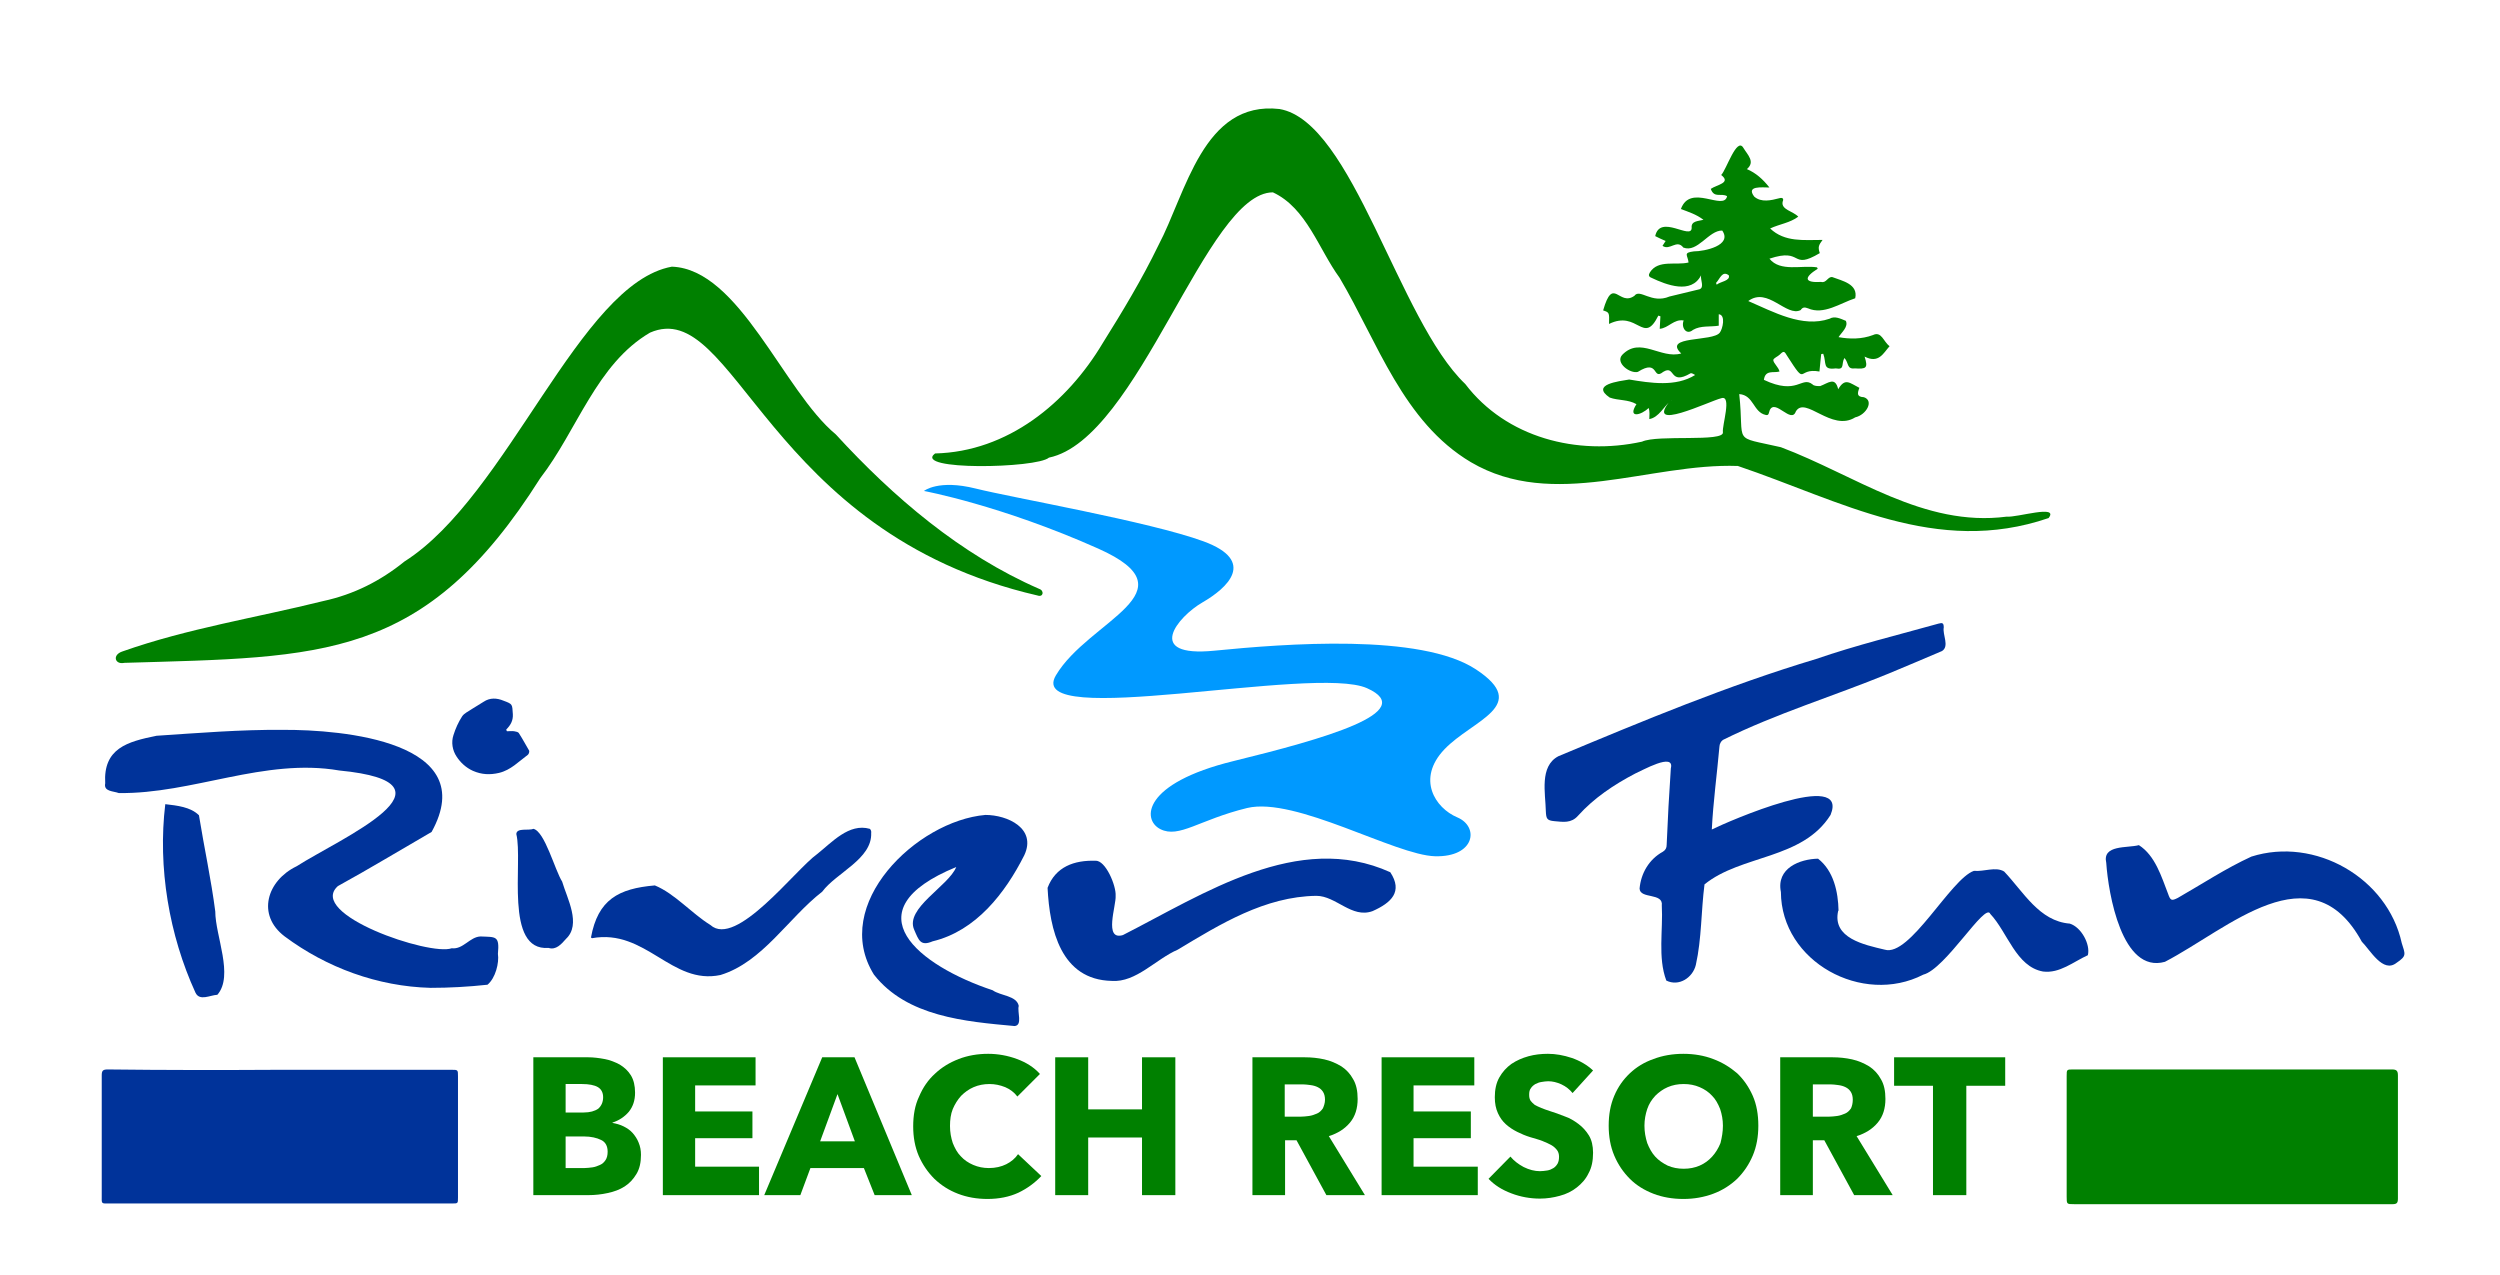<?xml version="1.0" encoding="utf-8"?>
<!-- Generator: Adobe Illustrator 24.1.0, SVG Export Plug-In . SVG Version: 6.00 Build 0)  -->
<svg version="1.1" id="Layer_1" xmlns="http://www.w3.org/2000/svg" xmlns:xlink="http://www.w3.org/1999/xlink" x="0px" y="0px"
	 viewBox="0 0 720 367.1" style="enable-background:new 0 0 720 367.1;" xml:space="preserve">
<style type="text/css">
	.st0{clip-path:url(#SVGID_2_);fill:#008000;}
	.st1{clip-path:url(#SVGID_2_);fill:#00339A;}
	.st2{clip-path:url(#SVGID_2_);fill:#0099FF;}
</style>
<g>
	<defs>
		<rect id="SVGID_1_" width="720" height="367.1"/>
	</defs>
	<clipPath id="SVGID_2_">
		<use xlink:href="#SVGID_1_"  style="overflow:visible;"/>
	</clipPath>
	<path class="st0" d="M481.3,115.3c-2.1,1.7-3.5,4.9-6.3,5.4c0-1.1,0.2-2.1-0.2-3.2c-2.1,2.1-6.2,3.1-3.5-1.1
		c-2.4-1.4-5.2-1-7.7-1.9c-5.6-3.8,2.7-4.7,5.6-5.2c6.1,1,13.4,2.2,19-1.3c-0.4-0.2-0.9-0.6-1.3-0.5c-6.3,3.7-4.3-2.6-7.9-0.4
		c-3.2,2.6-1.1-3.9-7.3,0c-2.2,0.6-6.6-2.6-4.5-4.9c5.2-5.4,11.1,1.3,17-0.4c-5.5-5.2,9.1-3.3,11.1-6c0.8-1,1.8-5.1-0.3-5.3
		c0,1.2,0,2.1,0,3.3c-2.5,0.4-5.2-0.1-7.4,1.2c-2,1.7-3.5-0.8-2.7-2.7c-2.8-0.5-4.4,2.2-6.9,2.4c0.1-1.2,0.1-2.4,0.2-3.6
		c-0.2-0.1-0.4-0.1-0.6-0.2c-4.3,8.7-5.9-1.7-14.2,2.4c0.1-3.3,0.1-3.3-1.7-3.9c2.9-10.1,4.5-1,9-4.2c1.6-2.2,4.9,2.4,10.1,0.2
		c2.9-0.7,5.8-1.4,8.7-2.1c1.4-0.6,0.2-2.6,0.4-4c-2.8,5.5-9.9,2.8-14.3,0.7c-0.8-0.3-0.9-0.8-0.4-1.6c2.4-3.7,7.5-1.9,11.1-2.8
		c-0.2-2.1-1.7-2.8,1.5-3.2c3.1,0,11.2-1.7,8.2-6c-3.9-0.1-7.1,6.5-11.2,4.9c-1.9-2.5-3.9,1-6-0.5c0.3-0.5,0.6-0.9,0.9-1.4
		c-1.1-0.5-2.1-0.9-3-1.4c1.4-6.5,10.5,1.3,10.5-2.4c-0.2-2,1.9-1.9,3.4-2.3c-2.1-1.6-4.4-2.3-6.5-3.1c2.7-7.5,12.4,0.7,13.3-3.7
		c-1.7-1-3.7,0.7-4.7-2.1c1.7-1.2,6-1.7,3-4c1.5-1.5,4.5-11.1,6.4-7.8c1.2,2,3.5,4,1,6.1c2.6,1.1,4.6,2.9,6.5,5.3
		c-2.1,0-6.8-0.6-4.4,2.6c2,1.8,4.9,1.1,7.2,0.5c1-0.3,1.4,0.1,1,1c-0.5,2.3,3,2.7,4.5,4.3c-2.4,1.8-5.3,2.1-8.1,3.4
		c4.2,4,9.7,3.3,15.1,3.3c-1.1,1.5-1.4,2-0.8,3.8c-8.6,5.1-4.6-1.7-14.5,1.6c3.1,3.9,9.3,1.8,13.7,2.5l0.2,0.4c-4,2.5-4,4.1,1,3.8
		c1.5,0.4,1.9-1.6,3.2-1.4c2.9,1.1,7.5,2,6.6,6.1c-4.3,1.4-9.1,4.9-13.6,2.9c-1-0.4-1.6-0.3-2.1,0.5c-4.1,2.1-9.5-6.8-15.1-2.6
		c7.2,3.1,15.6,7.8,23.4,5.1c1.5-0.9,3.2,0,4.7,0.6c0.8,1.7-1.2,3.3-2.1,4.7c3.3,0.6,6.7,0.6,9.9-0.6c2.5-1.2,3,1.9,4.8,3.2
		c-1.8,2-3.1,5.1-7.2,3c1.1,3.4,0.4,3.6-2.8,3.4c-2.4,0.3-1.7-1.6-3-3c-1,1.7,0.2,3.5-2.5,3c-3.9,0.5-2.6-1.5-3.6-4.2
		c-0.2,0-0.4,0-0.6,0.1c-0.2,1.6-0.3,3.2-0.5,5c-6.7-1.2-3.4,4.7-9.3-4.5c-0.8-1.4-1-1.5-2.1-0.4c-0.6,0.6-1.8,1-1.9,1.6
		c0.1,1,1.5,2,1.8,3.3c-1.7,0.5-4.1-0.6-4.5,2.4c9.7,4.6,10.8-1.2,14,1.3c0.4,0.5,1.5,0.5,2.2,0.5c2.4-0.9,4.3-2.8,5.2,0.9
		c2-3.4,3.3-1.8,6.1-0.4c-0.6,1.6-0.8,2.6,1.3,2.7c3,1,0.7,5.1-2.5,5.8c-6.8,4.3-14.4-6.3-17.1-1.7c-1.3,3.7-5.9-3.7-7.5-0.4
		c-0.3,0.7-0.2,1.7-1.2,1.4c-3.6-0.8-3.4-5.7-7.6-6c1.6,14.7-2.4,12,12,15.3c21.3,8,41.1,23.1,65,20c3,0.3,15.2-3.6,12.1,0.4
		c-32.4,11.1-59.9-5-89.5-15c-25.4-0.9-53.1,12.9-76.9-1.1c-19.5-11.6-26.8-34.5-37.8-53.1c-6-8.2-9.5-20.1-19.2-24.6
		c-19.2,0-38.6,71-64.5,76.4c-3.5,3.1-39.4,3.8-32.8-1.2c20.9-0.5,38-14.5,48.3-31.8c5.7-9.1,11.3-18.4,16-28.1
		c8-15.1,12.9-41.8,34.9-39.3c21.1,3.6,34.2,60.8,53.5,79.2c11.8,15.5,32.3,20.7,50.9,16.6c4.5-2.1,23.7,0.2,23.3-2.7
		c-0.3-1.9,2.7-10.9-0.5-9.8c-3.3,0.8-22.4,10.1-14.6,0.6C481.5,115.4,481.4,115.4,481.3,115.3 M494.2,81.5c0.1,0.2,0.2,0.3,0.2,0.5
		c1-0.9,4-1.1,3.5-2.7C496,77.8,495.3,80.4,494.2,81.5"/>
	<path class="st1" d="M80.6,308.1c16.5,0,32.9,0,49.4,0c1.9,0,1.9,0,1.9,1.9c0,11.6,0,23.3,0,34.9c0,1.7,0,1.7-1.7,1.7
		c-32.8,0-65.6,0-98.4,0c-2.8,0-2.5,0.3-2.5-2.5c0-11.5,0-22.9,0-34.4c0-1.3,0.3-1.7,1.7-1.7C47.4,308.2,64,308.2,80.6,308.1
		L80.6,308.1z"/>
	<path class="st0" d="M193.5,76.8c19.5,0.7,32.1,35.8,47.2,48.3c16.6,18.1,35.9,34.6,58.6,44.5c1.5,0.5,1.2,2.5-0.5,1.9
		c-78.4-18.1-87.1-86.4-111.6-75.7c-15.4,9-21,28.2-31.6,41.9c-33.3,52.7-62.6,51.5-119.8,53.2c-2.7,0.6-3.6-2.3-0.5-3.3
		c18.7-6.6,38.5-9.7,57.8-14.5c8.8-1.9,16.5-5.8,23.4-11.4C146.3,142.8,166.9,81.6,193.5,76.8"/>
	<path class="st0" d="M642.9,308c15.3,0,30.7,0,46,0c1.3,0,1.7,0.4,1.7,1.7c0,11.8,0,23.6,0,35.5c0,1.2-0.3,1.6-1.5,1.6
		c-5.6,0-11.2,0-16.8,0c-25,0-50,0-75,0c-2.1,0-2.1,0-2.1-2.2c0-11.6,0-23.1,0-34.7c0-1.9,0-1.9,1.9-1.9
		C612.3,308,627.6,308,642.9,308L642.9,308z"/>
	<path class="st1" d="M493,238.9c4.6-2.3,39.7-17.6,34.2-4.2c-8.1,12.9-25.7,11.4-36.3,20c-1,7.7-0.8,15.6-2.5,23.2
		c-0.9,3.7-4.9,6.3-8.5,4.5c-2.5-6.6-0.9-14.6-1.3-21.6c0.5-3.8-6.3-1.8-6.4-4.9c0.4-4.4,2.7-8.4,6.7-10.6c0.8-0.5,1.1-1.1,1.1-2
		c0.3-7.3,0.7-14.7,1.2-22c1.2-4.8-8.4,0.7-10.3,1.5c-6.1,3.2-11.8,7-16.4,12.1c-2,2.3-4.4,1.8-6.8,1.6c-2.2-0.2-2.4-0.7-2.5-2.9
		c-0.1-5.1-1.9-12.9,3.6-15.8c24.4-10.2,48.9-20.4,74.2-28c11.6-4,23.5-6.9,35.3-10.2c1.1-0.3,1.5-0.2,1.5,1.1
		c-0.4,2.1,1.7,5.4-0.5,6.8c-5.2,2.2-10.3,4.4-15.4,6.5c-15.8,6.5-32.4,11.5-47.7,19.1c-0.5,0.3-1,1.2-1,1.9
		C494.5,222.9,493.4,230.9,493,238.9"/>
	<path class="st1" d="M143.4,274.7c0.4,2.6-0.7,7-3,8.9c-5.5,0.6-11,0.9-16.4,0.9c-15.2-0.4-29.9-5.8-42-14.8
		c-8.2-6.2-5.1-16.1,3.4-20.2c12.7-8.1,49.5-24,12.3-27.6c-21.5-3.7-42.3,6.8-63.5,6.5c-1.6-0.6-4.4-0.4-3.9-2.8
		c-0.6-10.1,6.4-12,14.8-13.7c12.1-0.8,24.2-1.8,36.3-1.7c17.3-0.1,57.3,3.4,42.9,29.4c-9,5.2-17.9,10.6-27,15.6
		c-9,8.1,26.5,20.2,32.8,17.9c3.3,0.4,5.2-3.3,8.3-3.4C142.8,269.9,143.9,269.4,143.4,274.7"/>
	<path class="st1" d="M275.4,249.7c-30.9,12.7-10.6,28.5,10.5,35.5c2.2,1.6,6.9,1.5,7.5,4.5c-0.5,1.7,1.2,5.6-1.2,5.8
		c-14.2-1.3-31-2.7-40.5-14.8c-12.6-20.2,12.3-44.3,32.1-46c6.4,0,14.8,3.9,11.2,11.6c-5.5,10.9-13.9,21.8-26.4,24.8
		c-3.5,1.5-4-0.3-5.3-3.3C260.5,261.6,273.2,255.2,275.4,249.7"/>
	<path class="st1" d="M606.6,248.5c-1.2-5.3,6.1-4.2,9.4-5.1c4.7,3,6.5,9.1,8.4,14c0.7,2,1,2.1,2.8,1.2c7-4,13.8-8.5,21.2-11.9
		c18.3-5.8,39.2,6.1,43.3,24.9c1,3.2,1.5,3.7-1.5,5.7c-3.9,3.1-7.6-3.7-10-6.1c-14.6-26.7-38.4-3.7-56.7,5.8
		C611.1,280.5,607.2,257.3,606.6,248.5"/>
	<path class="st1" d="M321.3,258c0.2,2.8-3.5,13,2.1,11.3c23.2-11.8,50.5-30.1,77-18.1c3.7,5.6,0.3,8.8-5.1,11.2
		c-6,2.2-10.5-4.4-16.2-4.4c-14.8,0.2-27.6,8.1-39.9,15.5c-6.3,2.7-12,9.5-19,9c-14.7-0.3-17.9-14.8-18.5-26.8
		c2.3-6.1,7.7-8,13.8-7.8C318.4,247.7,321.5,255.1,321.3,258"/>
	<path class="st1" d="M529.4,262.3c-1.8,7.9,7.5,9.8,13.4,11.2c7.2,2.2,19-20.4,25.7-22.7c2.8,0.3,6.3-1.3,8.7,0.2
		c5.6,5.9,10.1,14.3,18.9,15c3.3,1,6,6,5.2,9.1c-4.2,1.9-8.1,5.3-12.9,4.7c-7.8-1.4-10.2-11.3-15.2-16.6
		c-1.4-3.5-12.9,15.9-19.3,17.5c-17.5,9-40.9-3.7-41-23.8c-1.4-6.9,5.5-9.5,10.7-9.6c4.5,3.5,5.8,9.6,5.9,15
		C529.5,262.3,529.5,262.3,529.4,262.3"/>
	<path class="st1" d="M170.2,270c2-10.9,7.9-14.1,18.4-15c5.8,2.4,10.5,8,16,11.4c7.4,6.7,24.4-15.9,30.7-20.4
		c4.3-3.4,9.2-9,15.2-7.3c0.3,0.2,0.5,0.8,0.4,1.2c0.3,7.5-10,11.4-14.1,16.9c-9.8,7.6-17.2,20.3-29.3,24c-14.1,3-21.5-13.4-37-10.6
		L170.2,270z"/>
	<path class="st1" d="M47.6,231.6c3.4,0.4,7.3,0.8,9.7,3.2c1.5,9.3,3.5,18.4,4.7,27.7c0,7,5.4,18.5,0.6,24c-2.1,0.1-5.1,1.9-6.3-0.6
		C48.7,269.3,45.4,249.8,47.6,231.6"/>
	<path class="st1" d="M158,273c-12.9,1-7.3-24.7-9.3-32.8c0.1-1.9,3.6-0.9,4.9-1.5c3.3,0.7,6.2,11.9,8.3,15.2
		c1.4,4.8,5.6,12.3,1.1,16.5C161.7,271.9,160.1,273.7,158,273"/>
	<path class="st1" d="M146,210.6c0.7,0,1.4-0.1,2.1,0c0.5,0.1,1.1,0.2,1.3,0.5c1.1,1.7,2,3.4,3,5.1c0.1,0.3-0.1,1-0.4,1.2
		c-2.6,1.9-4.9,4.4-8.3,5.2c-2.6,0.6-5,0.5-7.5-0.6c-2-0.9-3.6-2.4-4.7-4.1c-1.2-1.8-1.6-4.1-0.9-6.2c0.6-1.9,1.4-3.7,2.5-5.4
		c0.6-0.9,1.8-1.4,2.8-2.1c1.1-0.7,2.3-1.4,3.4-2.1c1.8-1.2,3.8-1.1,5.7-0.3c2.7,1,2.5,1,2.7,3.9c0.1,1.9-0.7,3.2-1.9,4.4
		C145.9,210.4,145.9,210.5,146,210.6"/>
	<path class="st0" d="M184.6,332.6c0,2.2-0.4,4-1.3,5.5c-0.9,1.5-2,2.7-3.4,3.6c-1.4,0.9-3,1.5-4.9,1.9c-1.8,0.4-3.7,0.6-5.6,0.6
		h-15.8v-39.7h15.8c1.5,0,3.1,0.2,4.7,0.5c1.6,0.3,3.1,0.9,4.4,1.6c1.3,0.8,2.4,1.8,3.2,3.1c0.8,1.3,1.2,3,1.2,5
		c0,2.2-0.6,4-1.8,5.5c-1.2,1.4-2.8,2.5-4.7,3.1v0.1c1.1,0.2,2.2,0.5,3.2,1c1,0.5,1.9,1.1,2.6,1.9c0.7,0.8,1.3,1.7,1.7,2.7
		C184.4,330.2,184.6,331.3,184.6,332.6 M173.7,316c0-1.3-0.5-2.3-1.5-2.9c-1-0.6-2.6-0.9-4.6-0.9h-4.7v8.2h5.2
		c1.8,0,3.2-0.4,4.2-1.1C173.2,318.5,173.7,317.4,173.7,316 M175,331.7c0-1.6-0.6-2.8-1.9-3.4c-1.2-0.6-2.9-1-4.9-1h-5.3v9.1h5.4
		c0.7,0,1.5-0.1,2.3-0.2c0.8-0.1,1.5-0.4,2.2-0.7c0.7-0.3,1.2-0.8,1.6-1.4C174.8,333.5,175,332.7,175,331.7"/>
	<polygon class="st0" points="190.9,344.2 190.9,304.5 217.6,304.5 217.6,312.6 200.2,312.6 200.2,320.1 216.7,320.1 216.7,327.8 
		200.2,327.8 200.2,336 218.6,336 218.6,344.2 	"/>
	<path class="st0" d="M251.9,344.2l-3.1-7.8h-15.4l-2.9,7.8h-10.4l16.7-39.7h9.3l16.5,39.7H251.9z M241.2,315.1l-5,13.6h10
		L241.2,315.1z"/>
	<path class="st0" d="M293.3,343.5c-2.6,1.2-5.6,1.8-8.9,1.8c-3.1,0-5.9-0.5-8.5-1.5c-2.6-1-4.8-2.4-6.8-4.3
		c-1.9-1.9-3.4-4.1-4.5-6.6c-1.1-2.6-1.6-5.4-1.6-8.5c0-3.2,0.5-6.1,1.7-8.6c1.1-2.6,2.6-4.8,4.6-6.6c1.9-1.8,4.2-3.2,6.8-4.2
		c2.6-1,5.4-1.5,8.5-1.5c2.8,0,5.6,0.5,8.3,1.5c2.7,1,4.9,2.4,6.6,4.3l-6.5,6.5c-0.9-1.2-2.1-2.1-3.5-2.7c-1.5-0.6-3-0.9-4.5-0.9
		c-1.7,0-3.2,0.3-4.6,0.9c-1.4,0.6-2.6,1.5-3.6,2.5c-1,1.1-1.8,2.4-2.4,3.8c-0.6,1.5-0.8,3.1-0.8,4.9c0,1.8,0.3,3.4,0.8,4.9
		c0.6,1.5,1.3,2.8,2.3,3.8c1,1.1,2.2,1.9,3.6,2.5c1.4,0.6,2.9,0.9,4.5,0.9c1.9,0,3.6-0.4,5-1.1s2.6-1.7,3.4-2.9l6.7,6.3
		C298,340.7,295.8,342.3,293.3,343.5"/>
	<polygon class="st0" points="328.9,344.2 328.9,327.6 313.4,327.6 313.4,344.2 303.9,344.2 303.9,304.5 313.4,304.5 313.4,319.5 
		328.9,319.5 328.9,304.5 338.5,304.5 338.5,344.2 	"/>
	<path class="st0" d="M382,344.2l-8.6-15.8h-3.3v15.8h-9.4v-39.7h15.1c1.9,0,3.8,0.2,5.6,0.6c1.8,0.4,3.4,1.1,4.9,2
		c1.4,0.9,2.6,2.2,3.4,3.7c0.9,1.5,1.3,3.4,1.3,5.7c0,2.7-0.7,5-2.2,6.8c-1.5,1.8-3.5,3.1-6.1,3.9l10.4,17H382z M381.6,316.7
		c0-0.9-0.2-1.7-0.6-2.3c-0.4-0.6-0.9-1-1.5-1.3c-0.6-0.3-1.3-0.5-2.1-0.6c-0.8-0.1-1.5-0.2-2.2-0.2H370v9.3h4.6
		c0.8,0,1.6-0.1,2.4-0.2c0.8-0.1,1.6-0.4,2.3-0.7c0.7-0.3,1.2-0.8,1.7-1.5C381.3,318.5,381.6,317.7,381.6,316.7"/>
	<polygon class="st0" points="397.9,344.2 397.9,304.5 424.6,304.5 424.6,312.6 407.1,312.6 407.1,320.1 423.6,320.1 423.6,327.8 
		407.1,327.8 407.1,336 425.6,336 425.6,344.2 	"/>
	<path class="st0" d="M452.9,314.8c-0.8-1-1.9-1.9-3.2-2.5c-1.3-0.6-2.6-0.9-3.8-0.9c-0.6,0-1.3,0.1-1.9,0.2
		c-0.7,0.1-1.2,0.3-1.8,0.6c-0.5,0.3-1,0.7-1.3,1.2c-0.4,0.5-0.5,1.1-0.5,1.9c0,0.7,0.1,1.2,0.4,1.7c0.3,0.4,0.7,0.8,1.2,1.2
		c0.5,0.3,1.2,0.6,1.9,0.9c0.7,0.3,1.6,0.6,2.5,0.9c1.3,0.4,2.7,0.9,4.2,1.5c1.5,0.5,2.8,1.3,4,2.2c1.2,0.9,2.2,2,3,3.3
		c0.8,1.3,1.2,3,1.2,5c0,2.3-0.4,4.3-1.3,5.9c-0.8,1.7-2,3-3.4,4.1c-1.4,1.1-3,1.9-4.9,2.4c-1.8,0.5-3.7,0.8-5.7,0.8
		c-2.8,0-5.6-0.5-8.2-1.5c-2.7-1-4.9-2.4-6.6-4.2l6.3-6.4c1,1.2,2.3,2.2,3.8,3c1.6,0.8,3.2,1.2,4.7,1.2c0.7,0,1.4-0.1,2.1-0.2
		c0.7-0.1,1.3-0.4,1.8-0.7c0.5-0.3,0.9-0.8,1.2-1.3c0.3-0.6,0.4-1.2,0.4-2c0-0.7-0.2-1.4-0.6-1.9c-0.4-0.5-0.9-1-1.6-1.4
		c-0.7-0.4-1.6-0.8-2.6-1.2c-1-0.4-2.2-0.7-3.5-1.1c-1.3-0.4-2.5-0.9-3.7-1.5c-1.2-0.6-2.3-1.3-3.3-2.2c-1-0.9-1.7-1.9-2.3-3.2
		c-0.6-1.3-0.9-2.8-0.9-4.6c0-2.2,0.4-4.1,1.3-5.7c0.9-1.6,2.1-2.9,3.5-3.9c1.5-1,3.1-1.7,4.9-2.2c1.8-0.5,3.7-0.7,5.6-0.7
		c2.2,0,4.5,0.4,6.9,1.2c2.3,0.8,4.4,2,6.1,3.6L452.9,314.8z"/>
	<path class="st0" d="M506.4,324.2c0,3.1-0.5,6-1.6,8.6c-1.1,2.6-2.6,4.8-4.5,6.7c-1.9,1.8-4.2,3.3-6.9,4.3c-2.7,1-5.5,1.5-8.6,1.5
		c-3.1,0-6-0.5-8.6-1.5c-2.6-1-4.9-2.4-6.8-4.3c-1.9-1.9-3.4-4.1-4.5-6.7c-1.1-2.6-1.6-5.5-1.6-8.6c0-3.2,0.5-6,1.6-8.6
		c1.1-2.6,2.6-4.7,4.5-6.5c1.9-1.8,4.2-3.2,6.8-4.1c2.6-1,5.5-1.5,8.6-1.5c3.1,0,6,0.5,8.6,1.5c2.7,1,4.9,2.4,6.9,4.1
		c1.9,1.8,3.4,4,4.5,6.5C505.9,318.1,506.4,321,506.4,324.2 M496.2,324.2c0-1.7-0.3-3.3-0.8-4.8c-0.6-1.5-1.3-2.8-2.3-3.8
		c-1-1.1-2.2-1.9-3.6-2.5c-1.4-0.6-2.9-0.9-4.6-0.9s-3.2,0.3-4.6,0.9c-1.4,0.6-2.6,1.5-3.6,2.5c-1,1.1-1.8,2.3-2.3,3.8
		c-0.5,1.5-0.8,3.1-0.8,4.8c0,1.8,0.3,3.4,0.8,5c0.6,1.5,1.3,2.8,2.3,3.9c1,1.1,2.2,1.9,3.6,2.6c1.4,0.6,2.9,0.9,4.6,0.9
		s3.2-0.3,4.6-0.9c1.4-0.6,2.6-1.5,3.6-2.6s1.8-2.4,2.4-3.9C495.9,327.6,496.2,326,496.2,324.2"/>
	<path class="st0" d="M534,344.2l-8.6-15.8h-3.3v15.8h-9.4v-39.7h15.1c1.9,0,3.8,0.2,5.6,0.6c1.8,0.4,3.4,1.1,4.9,2
		c1.4,0.9,2.6,2.2,3.4,3.7c0.9,1.5,1.3,3.4,1.3,5.7c0,2.7-0.7,5-2.2,6.8c-1.5,1.8-3.5,3.1-6.1,3.9l10.4,17H534z M533.6,316.7
		c0-0.9-0.2-1.7-0.6-2.3c-0.4-0.6-0.9-1-1.5-1.3c-0.6-0.3-1.3-0.5-2.1-0.6c-0.8-0.1-1.5-0.2-2.2-0.2h-5.1v9.3h4.6
		c0.8,0,1.6-0.1,2.4-0.2c0.8-0.1,1.6-0.4,2.3-0.7c0.7-0.3,1.2-0.8,1.7-1.5C533.4,318.5,533.6,317.7,533.6,316.7"/>
	<polygon class="st0" points="566.3,312.7 566.3,344.2 556.7,344.2 556.7,312.7 545.5,312.7 545.5,304.5 577.5,304.5 577.5,312.7 	
		"/>
	<path class="st2" d="M266.1,141.4c0,0,4.1-3.4,14.9-0.7c10.8,2.7,50,9.5,65.6,15.2c15.5,5.7,6.8,13.5-0.3,17.6s-16.9,15.9,3.4,13.9
		s59.5-5.1,75.4,5.4c15.9,10.5-1,14.5-9.1,23s-2.7,16.9,3.7,19.6s5.1,11.5-6.4,11.2c-11.5-0.3-40.2-17.2-54.1-13.9
		c-13.9,3.4-19.6,8.8-25,6.1c-5.4-2.7-5.1-13.2,21-19.6s53.7-14.2,38.5-21c-15.2-6.8-99,12.2-89.6-3.7s40.2-24,12.2-36.5
		S266.1,141.4,266.1,141.4"/>
</g>
</svg>
